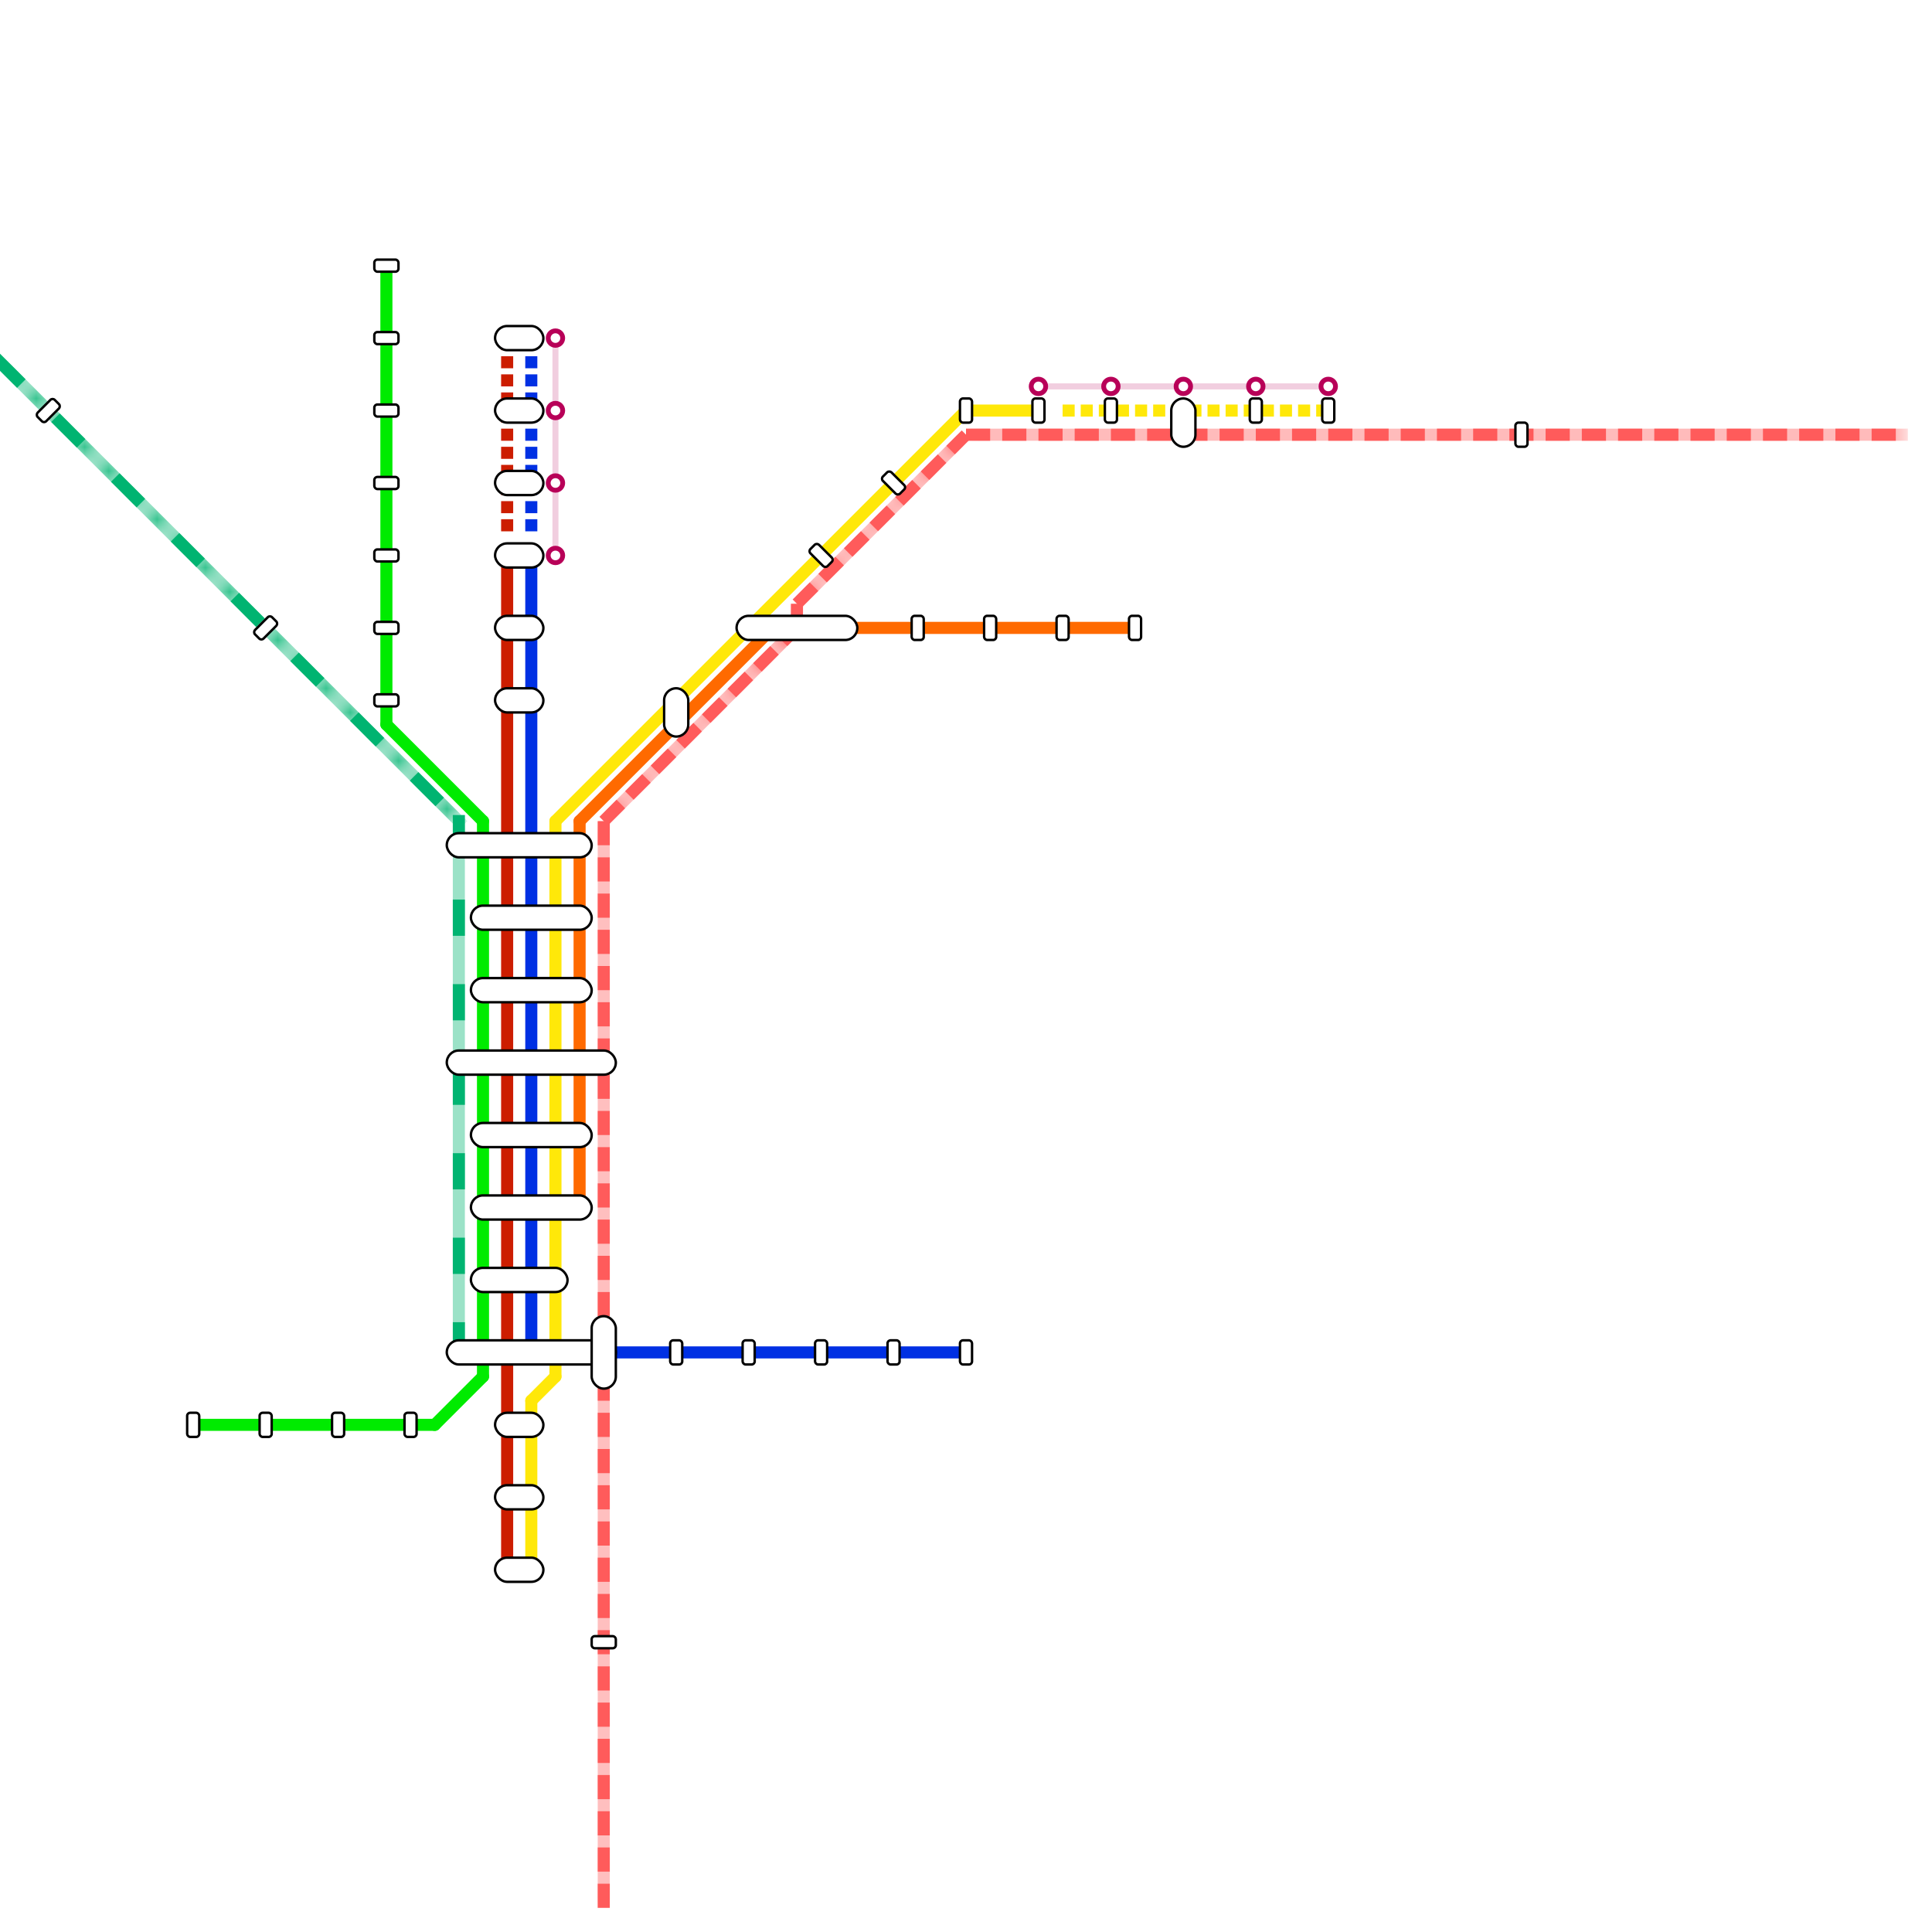 
<svg version="1.1" xmlns="http://www.w3.org/2000/svg" viewBox="0 0 80 80">
<style>text { font: 1px Helvetica; font-weight: 600; white-space: pre; dominant-baseline: central; } line { stroke-width: 0.5; fill: none; stroke-linecap: round; stroke-linejoin: round; } .c0 { stroke: #00eb00 } .c1 { stroke: #cc1d00 } .c2 { stroke: #0030e3 } .c3 { stroke: #ffe809 } .c4 { stroke: #ff5b5b } .c5 { stroke: #00b471 } .c6 { stroke: #b80058 } .c7 { stroke: #ff6a00 } .lst3 { stroke-width: 0.375; stroke-linecap: butt; }.lsw3 { stroke-width: 0.375; stroke-linecap: square; }.lco4 { stroke-width: 0.15; stroke-linecap: butt; }.w3 { stroke-width: .5; }.w4 { stroke-width: .25; }.l12 { stroke-linecap: butt; }.l3 { stroke-dasharray: .5 .25; stroke-linecap: butt; }.l9 { stroke-dasharray: 1 2.5; stroke-linecap: square; }.sl-sq { stroke-linecap: square; }.l11 { stroke-dasharray: 1 .5; stroke-linecap: butt; }.sl-b { stroke-linecap: butt; }</style><defs><g id="csm-b80058"><circle r="0.4" fill="#b80058"/><circle r="0.2" fill="#fff"/></g></defs><filter id="fco" filterUnits="userSpaceOnUse"><feBlend in="SourceGraphic" in2="SourceGraphic" mode="screen"/></filter><line class="c0 " x1="16" y1="30" x2="20" y2="34"/><line class="c0 " x1="20" y1="34" x2="20" y2="57"/><line class="c0 " x1="16" y1="11" x2="16" y2="30"/><line class="c0 " x1="8" y1="59" x2="18" y2="59"/><line class="c0 " x1="18" y1="59" x2="20" y2="57"/><line class="c1 " x1="21" y1="23" x2="21" y2="65"/><line class="c1 l3" x1="21" y1="14" x2="21" y2="22"/><line class="c2 " x1="22" y1="23" x2="22" y2="56"/><line class="c2 " x1="24" y1="56" x2="40" y2="56"/><line class="c2 l3" x1="22" y1="14" x2="22" y2="22"/><line class="c3 " x1="22" y1="58" x2="23" y2="57"/><line class="c3 " x1="23" y1="34" x2="23" y2="57"/><line class="c3 " x1="23" y1="34" x2="40" y2="17"/><line class="c3 " x1="22" y1="58" x2="22" y2="65"/><line class="c3 " x1="40" y1="17" x2="43" y2="17"/><line class="c3 l3" x1="44" y1="17" x2="55" y2="17"/><mask id="k5-1-1" maskUnits="userSpaceOnUse"><line class=" sl-b" x1="33" y1="25" x2="40" y2="18" stroke="#fff"/><line class="lst3" x1="33" y1="25" x2="40" y2="18" stroke="#000"/></mask><line class="c4  sl-b" x1="33" y1="25" x2="40" y2="18" mask="url(#k5-1-1)"/><line class="c4 l11" x1="33" y1="25" x2="40" y2="18"/><mask id="k5-1-2" maskUnits="userSpaceOnUse"><line class=" sl-b" x1="25" y1="34" x2="25" y2="55" stroke="#fff"/><line class="lst3" x1="25" y1="34" x2="25" y2="55" stroke="#000"/></mask><line class="c4  sl-b" x1="25" y1="34" x2="25" y2="55" mask="url(#k5-1-2)"/><line class="c4 l11" x1="25" y1="34" x2="25" y2="55"/><mask id="k5-1-3" maskUnits="userSpaceOnUse"><line class=" sl-b" x1="33" y1="25" x2="33" y2="26" stroke="#fff"/><line class="lst3" x1="33" y1="25" x2="33" y2="26" stroke="#000"/></mask><line class="c4  sl-b" x1="33" y1="25" x2="33" y2="26" mask="url(#k5-1-3)"/><line class="c4 l11" x1="33" y1="25" x2="33" y2="26"/><mask id="k5-1-4" maskUnits="userSpaceOnUse"><line class=" sl-b" x1="25" y1="57" x2="25" y2="79" stroke="#fff"/><line class="lst3" x1="25" y1="57" x2="25" y2="79" stroke="#000"/></mask><line class="c4  sl-b" x1="25" y1="57" x2="25" y2="79" mask="url(#k5-1-4)"/><line class="c4 l11" x1="25" y1="57" x2="25" y2="79"/><mask id="k5-1-5" maskUnits="userSpaceOnUse"><line class=" sl-b" x1="40" y1="18" x2="79" y2="18" stroke="#fff"/><line class="lst3" x1="40" y1="18" x2="79" y2="18" stroke="#000"/></mask><line class="c4  sl-b" x1="40" y1="18" x2="79" y2="18" mask="url(#k5-1-5)"/><line class="c4 l11" x1="40" y1="18" x2="79" y2="18"/><mask id="k5-1-6" maskUnits="userSpaceOnUse"><line class=" sl-b" x1="25" y1="34" x2="33" y2="26" stroke="#fff"/><line class="lst3" x1="25" y1="34" x2="33" y2="26" stroke="#000"/></mask><line class="c4  sl-b" x1="25" y1="34" x2="33" y2="26" mask="url(#k5-1-6)"/><line class="c4 l11" x1="25" y1="34" x2="33" y2="26"/><mask id="k6-1-1" maskUnits="userSpaceOnUse"><line class=" sl-sq" x1="19" y1="34" x2="19" y2="56" stroke="#fff"/><line class="lsw3" x1="19" y1="34" x2="19" y2="56" stroke="#000"/></mask><line class="c5  sl-sq" x1="19" y1="34" x2="19" y2="56" mask="url(#k6-1-1)"/><line class="c5 l9" x1="19" y1="34" x2="19" y2="56"/><mask id="k6-1-2" maskUnits="userSpaceOnUse"><line class=" sl-sq" x1="0" y1="15" x2="19" y2="34" stroke="#fff"/><line class="lsw3" x1="0" y1="15" x2="19" y2="34" stroke="#000"/></mask><line class="c5  sl-sq" x1="0" y1="15" x2="19" y2="34" mask="url(#k6-1-2)"/><line class="c5 l9" x1="0" y1="15" x2="19" y2="34"/><mask id="k7-1-1" maskUnits="userSpaceOnUse"><line class="w4 l12" x1="43" y1="16" x2="55" y2="16" stroke="#fff"/><line class="lco4" x1="43" y1="16" x2="55" y2="16" stroke="#000"/></mask><line class="c6 w4 l12" x1="43" y1="16" x2="55" y2="16" filter="url(#fco)"/><line class="c6 w4 l12" x1="43" y1="16" x2="55" y2="16" mask="url(#k7-1-1)"/><mask id="k7-1-2" maskUnits="userSpaceOnUse"><line class="w4 l12" x1="23" y1="14" x2="23" y2="23" stroke="#fff"/><line class="lco4" x1="23" y1="14" x2="23" y2="23" stroke="#000"/></mask><line class="c6 w4 l12" x1="23" y1="14" x2="23" y2="23" filter="url(#fco)"/><line class="c6 w4 l12" x1="23" y1="14" x2="23" y2="23" mask="url(#k7-1-2)"/><line class="c7 " x1="24" y1="34" x2="32" y2="26"/><line class="c7 " x1="34" y1="26" x2="47" y2="26"/><line class="c7 " x1="24" y1="34" x2="24" y2="50"/>

<rect x="1.75" y="16.5" width="0.5" height="1" fill="#fff" stroke="#000" stroke-width="0.1" rx="0.125" transform="rotate(45 2 17)"/><rect x="7.75" y="58.5" width="0.5" height="1" fill="#fff" stroke="#000" stroke-width="0.1" rx="0.125"/><rect x="10.75" y="25.5" width="0.5" height="1" fill="#fff" stroke="#000" stroke-width="0.1" rx="0.125" transform="rotate(45 11 26)"/><rect x="10.75" y="58.5" width="0.5" height="1" fill="#fff" stroke="#000" stroke-width="0.1" rx="0.125"/><rect x="13.75" y="58.5" width="0.5" height="1" fill="#fff" stroke="#000" stroke-width="0.1" rx="0.125"/><rect x="15.5" y="10.75" width="1" height="0.5" fill="#fff" stroke="#000" stroke-width="0.1" rx="0.125"/><rect x="15.5" y="13.75" width="1" height="0.5" fill="#fff" stroke="#000" stroke-width="0.1" rx="0.125"/><rect x="15.5" y="16.75" width="1" height="0.5" fill="#fff" stroke="#000" stroke-width="0.1" rx="0.125"/><rect x="15.5" y="19.75" width="1" height="0.5" fill="#fff" stroke="#000" stroke-width="0.1" rx="0.125"/><rect x="15.5" y="22.75" width="1" height="0.5" fill="#fff" stroke="#000" stroke-width="0.1" rx="0.125"/><rect x="15.5" y="25.75" width="1" height="0.5" fill="#fff" stroke="#000" stroke-width="0.1" rx="0.125"/><rect x="15.5" y="28.75" width="1" height="0.5" fill="#fff" stroke="#000" stroke-width="0.1" rx="0.125"/><rect x="16.75" y="58.5" width="0.5" height="1" fill="#fff" stroke="#000" stroke-width="0.1" rx="0.125"/><rect x="18.5" y="34.5" width="6" height="1" fill="#fff" stroke="#000" stroke-width="0.1" rx="0.5"/><rect x="18.5" y="43.5" width="7" height="1" fill="#fff" stroke="#000" stroke-width="0.1" rx="0.5"/><rect x="18.5" y="55.5" width="7" height="1" fill="#fff" stroke="#000" stroke-width="0.1" rx="0.5"/><rect x="19.5" y="37.5" width="5" height="1" fill="#fff" stroke="#000" stroke-width="0.1" rx="0.5"/><rect x="19.5" y="40.5" width="5" height="1" fill="#fff" stroke="#000" stroke-width="0.1" rx="0.5"/><rect x="19.5" y="46.5" width="5" height="1" fill="#fff" stroke="#000" stroke-width="0.1" rx="0.5"/><rect x="19.5" y="49.5" width="5" height="1" fill="#fff" stroke="#000" stroke-width="0.1" rx="0.5"/><rect x="19.5" y="52.5" width="4" height="1" fill="#fff" stroke="#000" stroke-width="0.1" rx="0.5"/><rect x="20.5" y="13.5" width="2" height="1" fill="#fff" stroke="#000" stroke-width="0.1" rx="0.5"/><rect x="20.5" y="16.5" width="2" height="1" fill="#fff" stroke="#000" stroke-width="0.1" rx="0.5"/><rect x="20.5" y="19.5" width="2" height="1" fill="#fff" stroke="#000" stroke-width="0.1" rx="0.5"/><rect x="20.5" y="22.5" width="2" height="1" fill="#fff" stroke="#000" stroke-width="0.1" rx="0.5"/><rect x="20.5" y="25.5" width="2" height="1" fill="#fff" stroke="#000" stroke-width="0.1" rx="0.5"/><rect x="20.5" y="28.5" width="2" height="1" fill="#fff" stroke="#000" stroke-width="0.1" rx="0.5"/><rect x="20.5" y="58.5" width="2" height="1" fill="#fff" stroke="#000" stroke-width="0.1" rx="0.5"/><rect x="20.5" y="61.5" width="2" height="1" fill="#fff" stroke="#000" stroke-width="0.1" rx="0.5"/><rect x="20.5" y="64.5" width="2" height="1" fill="#fff" stroke="#000" stroke-width="0.1" rx="0.5"/><use x="23" y="14" href="#csm-b80058"/><use x="23" y="17" href="#csm-b80058"/><use x="23" y="20" href="#csm-b80058"/><use x="23" y="23" href="#csm-b80058"/><rect x="24.5" y="54.5" width="1" height="3" fill="#fff" stroke="#000" stroke-width="0.1" rx="0.5"/><rect x="24.5" y="67.75" width="1" height="0.5" fill="#fff" stroke="#000" stroke-width="0.1" rx="0.125"/><rect x="27.5" y="28.5" width="1" height="2" fill="#fff" stroke="#000" stroke-width="0.1" rx="0.5"/><rect x="27.75" y="55.5" width="0.5" height="1" fill="#fff" stroke="#000" stroke-width="0.1" rx="0.125"/><rect x="30.5" y="25.5" width="5" height="1" fill="#fff" stroke="#000" stroke-width="0.1" rx="0.5"/><rect x="30.75" y="55.5" width="0.5" height="1" fill="#fff" stroke="#000" stroke-width="0.1" rx="0.125"/><rect x="33.75" y="22.5" width="0.5" height="1" fill="#fff" stroke="#000" stroke-width="0.1" rx="0.125" transform="rotate(-45 34 23)"/><rect x="33.75" y="55.5" width="0.5" height="1" fill="#fff" stroke="#000" stroke-width="0.1" rx="0.125"/><rect x="36.75" y="19.5" width="0.5" height="1" fill="#fff" stroke="#000" stroke-width="0.1" rx="0.125" transform="rotate(-45 37 20)"/><rect x="36.75" y="55.5" width="0.5" height="1" fill="#fff" stroke="#000" stroke-width="0.1" rx="0.125"/><rect x="37.75" y="25.5" width="0.5" height="1" fill="#fff" stroke="#000" stroke-width="0.1" rx="0.125"/><rect x="39.75" y="16.5" width="0.5" height="1" fill="#fff" stroke="#000" stroke-width="0.1" rx="0.125"/><rect x="39.75" y="55.5" width="0.5" height="1" fill="#fff" stroke="#000" stroke-width="0.1" rx="0.125"/><rect x="40.75" y="25.5" width="0.5" height="1" fill="#fff" stroke="#000" stroke-width="0.1" rx="0.125"/><use x="43" y="16" href="#csm-b80058"/><rect x="42.75" y="16.5" width="0.5" height="1" fill="#fff" stroke="#000" stroke-width="0.1" rx="0.125"/><rect x="43.75" y="25.5" width="0.5" height="1" fill="#fff" stroke="#000" stroke-width="0.1" rx="0.125"/><use x="46" y="16" href="#csm-b80058"/><rect x="45.75" y="16.5" width="0.5" height="1" fill="#fff" stroke="#000" stroke-width="0.1" rx="0.125"/><rect x="46.75" y="25.5" width="0.5" height="1" fill="#fff" stroke="#000" stroke-width="0.1" rx="0.125"/><use x="49" y="16" href="#csm-b80058"/><rect x="48.5" y="16.5" width="1" height="2" fill="#fff" stroke="#000" stroke-width="0.1" rx="0.5"/><use x="52" y="16" href="#csm-b80058"/><rect x="51.75" y="16.5" width="0.5" height="1" fill="#fff" stroke="#000" stroke-width="0.1" rx="0.125"/><use x="55" y="16" href="#csm-b80058"/><rect x="54.75" y="16.5" width="0.5" height="1" fill="#fff" stroke="#000" stroke-width="0.1" rx="0.125"/><rect x="62.75" y="17.5" width="0.5" height="1" fill="#fff" stroke="#000" stroke-width="0.1" rx="0.125"/>
</svg>

